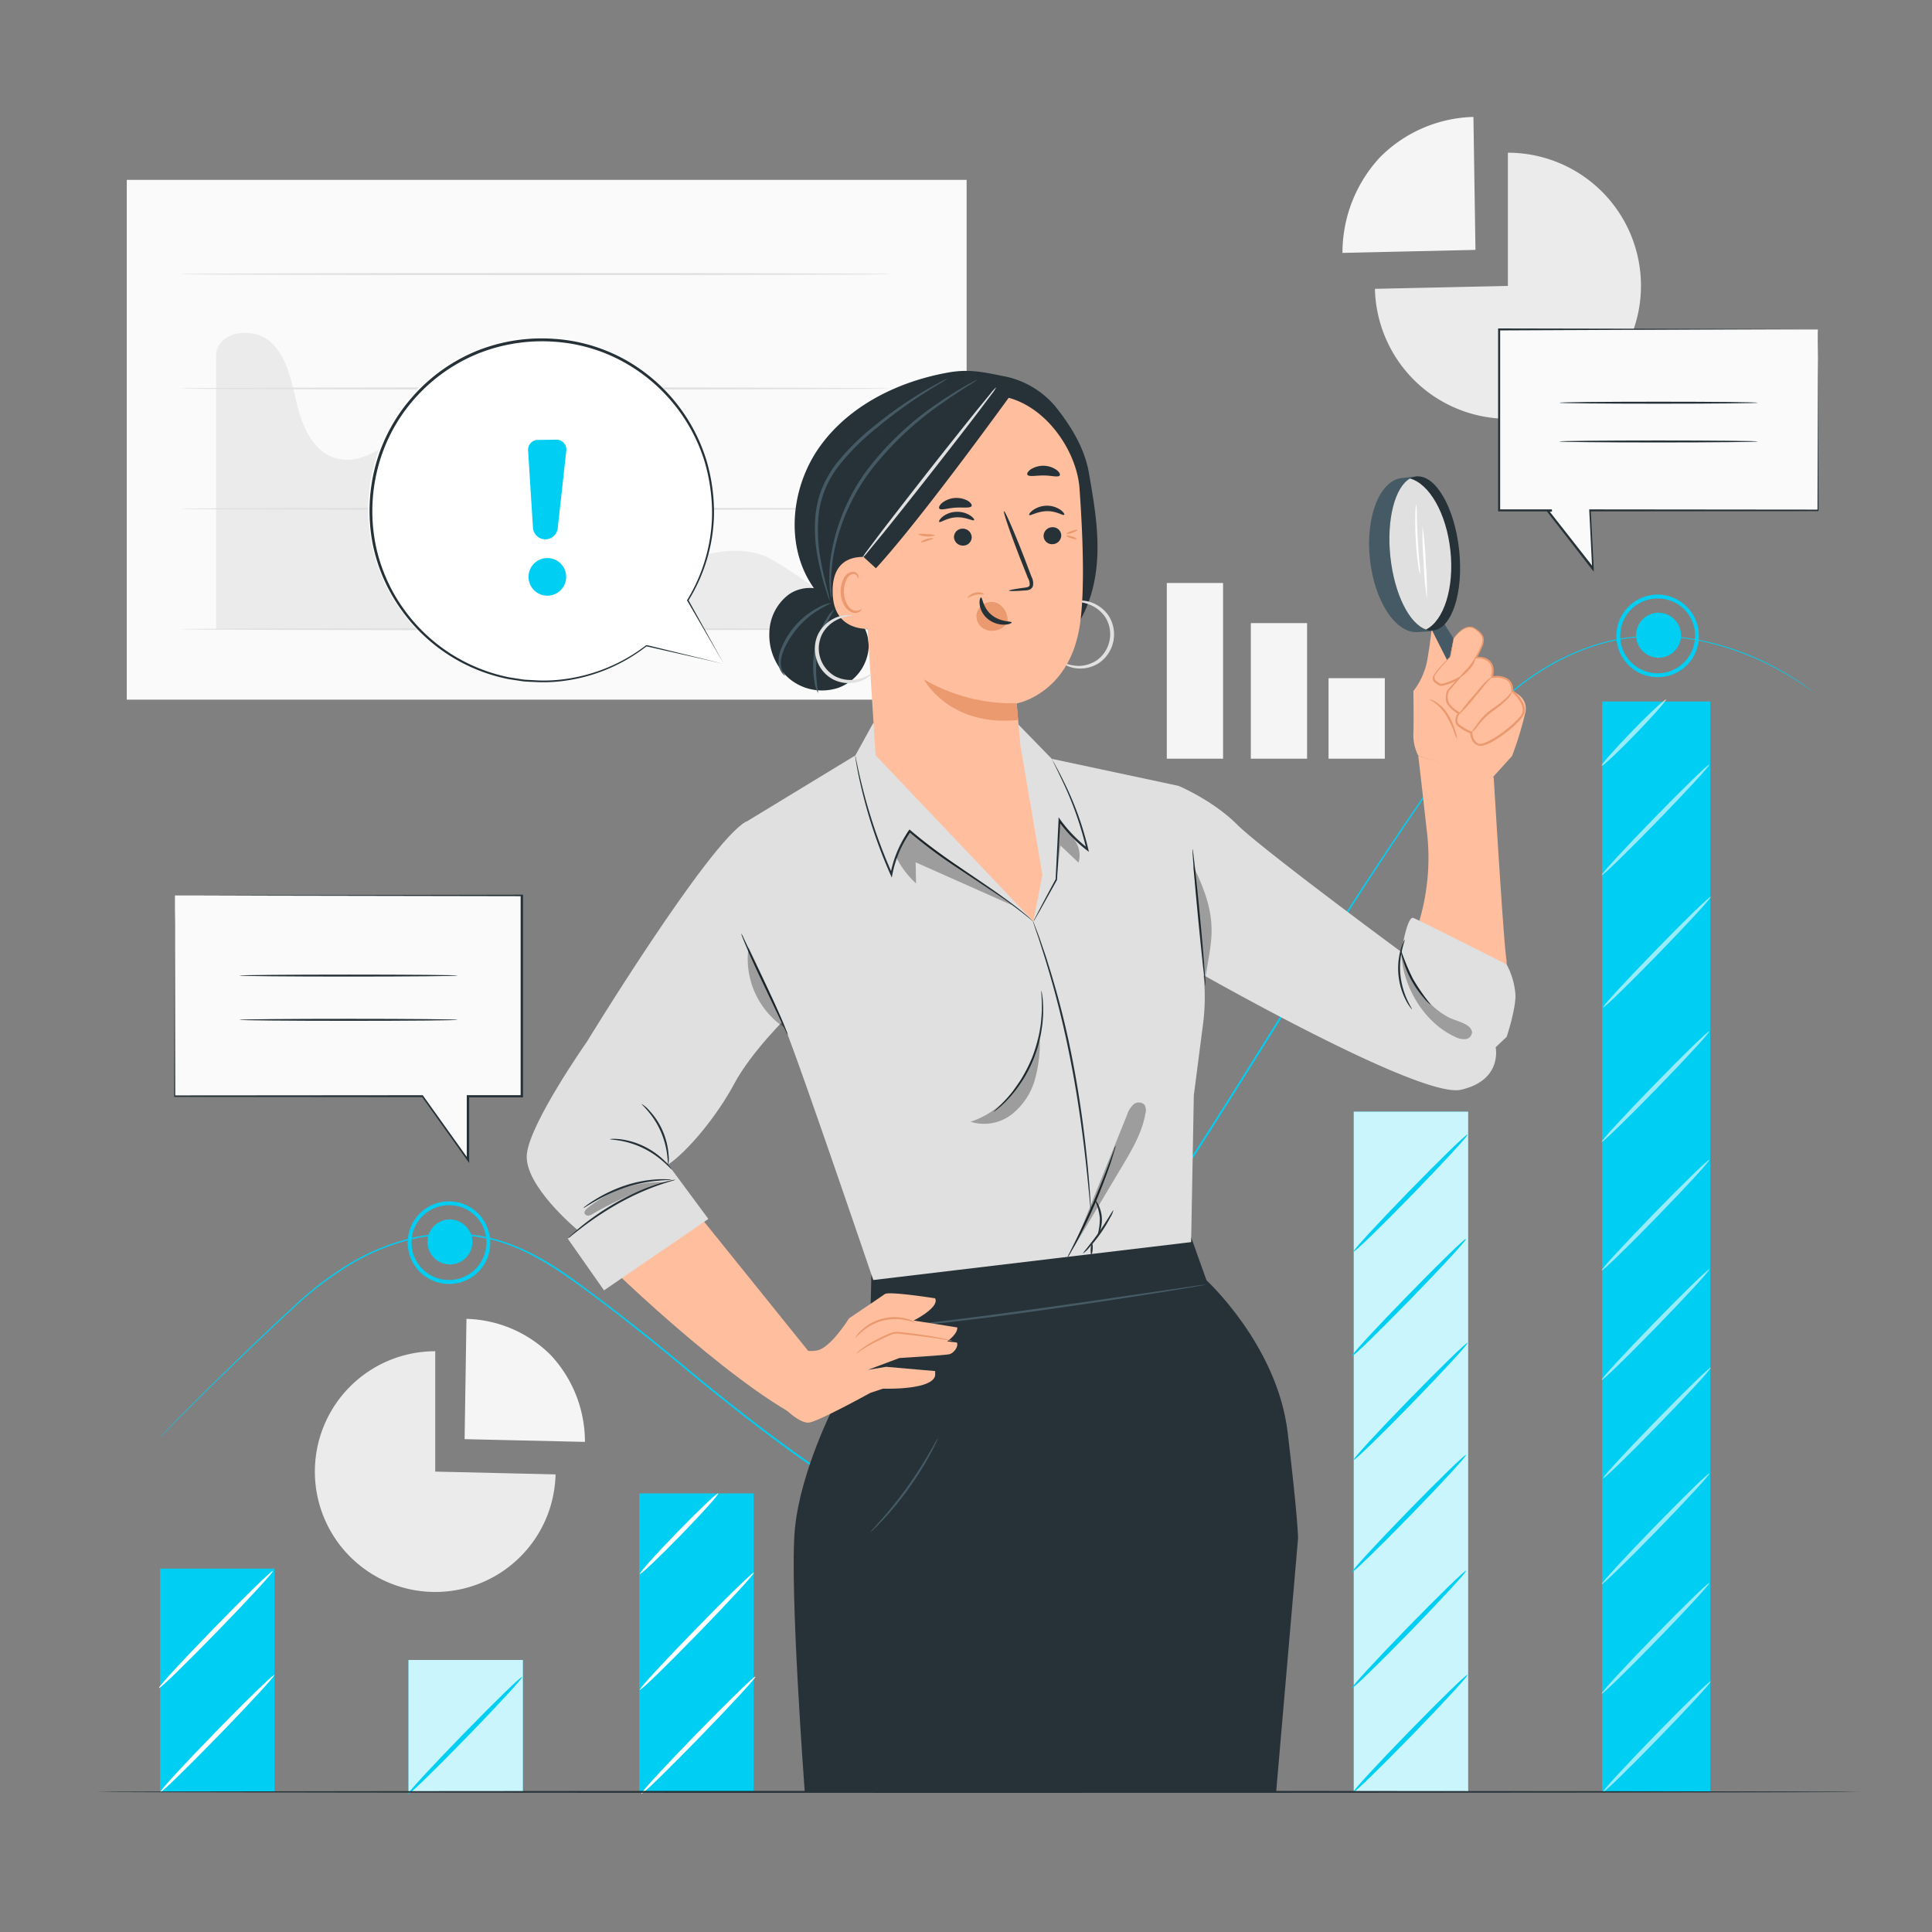 <?xml version="1.0" encoding="utf-8"?>
<svg xmlns="http://www.w3.org/2000/svg" viewBox="0 0 500 500">
  <rect x="0" y="0" width="500" height="500" fill="#808080" stroke="none"/>
  <g id="freepik--background-complete--inject-121">
    <rect x="32.81" y="46.55" width="217.35" height="134.52" style="fill:#fafafa"/>
    <path d="M197.69,143.81c-15.07-5.71-32.41,10.09-47.18,3.64C141.91,143.7,138,134,133.8,125.6s-11.47-17.22-20.8-16.25-17,11.88-26.11,9.25c-5.72-1.65-8.59-8-10-13.79s-2.43-12.19-6.8-16.25-13.47-3-14.16,3v71.32h170S202.9,145.79,197.69,143.81Z" style="fill:#ebebeb"/>
    <path d="M230.42,162.83c0,.15-41.2.28-92,.28s-92-.13-92-.28,41.19-.28,92-.28S230.42,162.68,230.42,162.83Z" style="fill:#e0e0e0"/>
    <path d="M230.42,131.68c0,.15-41.2.28-92,.28s-92-.13-92-.28,41.19-.28,92-.28S230.42,131.53,230.42,131.68Z" style="fill:#e0e0e0"/>
    <path d="M230.42,100.53c0,.15-41.2.28-92,.28s-92-.13-92-.28,41.19-.28,92-.28S230.42,100.38,230.42,100.53Z" style="fill:#e0e0e0"/>
    <path d="M230.42,70.93c0,.15-41.2.27-92,.27s-92-.12-92-.27,41.19-.28,92-.28S230.42,70.77,230.42,70.93Z" style="fill:#e0e0e0"/>
    <path d="M390.24,74V39.52a34.43,34.43,0,1,1-34.41,35.23Z" style="fill:#ebebeb"/>
    <path d="M381.85,64.67l-34.42.78a36.33,36.33,0,0,1,9.75-24.79,35.39,35.39,0,0,1,24.14-10.4Z" style="fill:#f5f5f5"/>
    <path d="M112.64,380.85V349.7a31.15,31.15,0,1,0,31.14,31.87Z" style="fill:#ebebeb"/>
    <path d="M120.24,372.45l31.14.71a32.84,32.84,0,0,0-8.82-22.43,32,32,0,0,0-21.84-9.41Z" style="fill:#f5f5f5"/>
    <rect x="301.97" y="150.88" width="14.56" height="45.47" style="fill:#f5f5f5"/>
    <rect x="323.71" y="161.26" width="14.56" height="35.09" style="fill:#f5f5f5"/>
    <rect x="343.83" y="175.51" width="14.56" height="20.84" style="fill:#f5f5f5"/>
  </g>
  <g id="freepik--Chart--inject-121">
    <rect x="41.43" y="405.96" width="29.61" height="57.77" style="fill:#00CEF2"/>
    <rect x="105.71" y="429.6" width="29.61" height="34.14" style="fill:#00CEF2"/>
    <g style="opacity:0.79">
      <rect x="105.71" y="429.6" width="29.61" height="34.14" style="fill:#fff"/>
    </g>
    <polygon points="195.05 463.74 165.44 463.94 165.44 386.49 195.05 386.49 195.05 463.74" style="fill:#00CEF2"/>
    <rect x="227.97" y="422.95" width="29.61" height="40.79" style="fill:#00CEF2"/>
    <g style="opacity:0.79">
      <rect x="227.97" y="422.95" width="29.61" height="40.79" style="fill:#fff"/>
    </g>
    <rect x="289.45" y="386.48" width="29.61" height="77.25" style="fill:#00CEF2"/>
    <rect x="350.35" y="287.7" width="29.61" height="176.04" style="fill:#00CEF2"/>
    <g style="opacity:0.79">
      <rect x="350.35" y="287.7" width="29.61" height="176.04" style="fill:#fff"/>
    </g>
    <path d="M71,433.47c.23.23-6.18,7.21-14.32,15.57s-14.93,15-15.16,14.72,6.18-7.21,14.32-15.58S70.8,433.23,71,433.47Z" style="fill:#fff"/>
    <path d="M135.12,434c.23.24-6.18,7.22-14.32,15.58s-14.94,15-15.17,14.72,6.18-7.21,14.33-15.58S134.89,433.74,135.12,434Z" style="fill:#00CEF2"/>
    <path d="M257.52,433.44c.23.24-6.18,7.21-14.32,15.58S228.26,464,228,463.74s6.18-7.22,14.33-15.58S257.29,433.2,257.52,433.44Z" style="fill:#00CEF2"/>
    <path d="M70.63,406.56c.23.23-6.18,7.21-14.32,15.57s-14.93,15-15.16,14.72,6.18-7.21,14.32-15.58S70.4,406.32,70.63,406.56Z" style="fill:#fff"/>
    <path d="M195.5,433.9c.23.24-6.18,7.22-14.32,15.58s-14.94,15-15.17,14.72,6.18-7.21,14.33-15.58S195.27,433.67,195.5,433.9Z" style="fill:#fff"/>
    <path d="M195.1,407c.23.24-6.18,7.22-14.32,15.58s-14.94,15-15.17,14.72,6.18-7.21,14.33-15.58S194.87,406.76,195.1,407Z" style="fill:#fff"/>
    <path d="M185.87,386.48c.24.24-4.11,5.09-9.71,10.84s-10.32,10.22-10.55,10,4.12-5.09,9.72-10.84S185.64,386.25,185.87,386.48Z" style="fill:#fff"/>
    <path d="M379.8,433.44c.23.24-6.19,7.21-14.33,15.58s-14.93,15-15.16,14.72,6.18-7.22,14.33-15.58S379.57,433.2,379.8,433.44Z" style="fill:#00CEF2"/>
    <path d="M379.4,406.53c.23.24-6.18,7.21-14.33,15.58s-14.93,14.95-15.16,14.72,6.18-7.22,14.33-15.58S379.17,406.29,379.4,406.53Z" style="fill:#00CEF2"/>
    <path d="M379.4,376.54c.23.24-6.18,7.21-14.33,15.58s-14.93,14.95-15.16,14.72,6.18-7.21,14.33-15.58S379.17,376.3,379.4,376.54Z" style="fill:#00CEF2"/>
    <path d="M319.78,433.44c.23.24-6.18,7.21-14.32,15.58s-14.94,15-15.17,14.72,6.18-7.22,14.33-15.58S319.55,433.2,319.78,433.44Z" style="fill:#fff"/>
    <path d="M319.38,406.53c.23.24-6.18,7.21-14.32,15.58s-14.94,14.95-15.17,14.72,6.18-7.22,14.33-15.58S319.15,406.29,319.38,406.53Z" style="fill:#fff"/>
    <path d="M310,386.22c.23.24-4.08,5-9.62,10.74s-10.22,10.11-10.45,9.88,4.08-5,9.62-10.74S309.72,386,310,386.22Z" style="fill:#fff"/>
    <path d="M379.8,347.54c.23.24-6.19,7.21-14.33,15.58s-14.93,14.95-15.16,14.71,6.18-7.21,14.33-15.57S379.57,347.3,379.8,347.54Z" style="fill:#00CEF2"/>
    <path d="M379.8,293.61c.23.24-6.19,7.21-14.33,15.58s-14.93,14.95-15.16,14.71,6.18-7.21,14.33-15.57S379.57,293.37,379.8,293.61Z" style="fill:#00CEF2"/>
    <path d="M379.4,320.63c.23.24-6.18,7.21-14.33,15.58s-14.93,15-15.16,14.71,6.18-7.21,14.33-15.57S379.17,320.39,379.4,320.63Z" style="fill:#00CEF2"/>
    <rect x="414.64" y="181.55" width="27.98" height="282.19" style="fill:#00CEF2"/>
    <g style="opacity:0.6">
      <path d="M442.75,435.11c.22.22-5.84,6.81-13.53,14.72S415.11,464,414.89,463.74s5.84-6.82,13.53-14.72S442.53,434.88,442.75,435.11Z" style="fill:#fff"/>
    </g>
    <g style="opacity:0.6">
      <path d="M442.37,409.68c.22.22-5.84,6.81-13.53,14.72s-14.11,14.13-14.33,13.91,5.84-6.82,13.54-14.72S442.16,409.45,442.37,409.68Z" style="fill:#fff"/>
    </g>
    <g style="opacity:0.6">
      <path d="M442.37,381.34c.22.23-5.84,6.82-13.53,14.72S414.73,410.19,414.51,410s5.84-6.82,13.54-14.72S442.16,381.12,442.37,381.34Z" style="fill:#fff"/>
    </g>
    <g style="opacity:0.6">
      <path d="M442.75,353.93c.22.23-5.84,6.82-13.53,14.72s-14.11,14.14-14.33,13.91,5.84-6.81,13.53-14.72S442.53,353.71,442.75,353.93Z" style="fill:#fff"/>
    </g>
    <g style="opacity:0.6">
      <path d="M442.37,328.5c.22.23-5.84,6.82-13.53,14.72s-14.11,14.14-14.33,13.91,5.84-6.81,13.54-14.72S442.16,328.28,442.37,328.5Z" style="fill:#fff"/>
    </g>
    <g style="opacity:0.6">
      <path d="M442.37,300.17c.22.22-5.84,6.81-13.53,14.72s-14.11,14.13-14.33,13.9,5.84-6.81,13.54-14.72S442.16,299.94,442.37,300.17Z" style="fill:#fff"/>
    </g>
    <g style="opacity:0.6">
      <path d="M442.37,266.9c.22.22-5.84,6.81-13.53,14.72s-14.11,14.13-14.33,13.91,5.84-6.82,13.54-14.72S442.16,266.68,442.37,266.9Z" style="fill:#fff"/>
    </g>
    <g style="opacity:0.6">
      <path d="M442.75,232.07c.22.23-5.84,6.82-13.53,14.72s-14.11,14.14-14.33,13.91,5.84-6.81,13.53-14.72S442.53,231.85,442.75,232.07Z" style="fill:#fff"/>
    </g>
    <g style="opacity:0.6">
      <path d="M442.38,197.87c.21.22-5.85,6.81-13.54,14.72s-14.11,14.13-14.33,13.91,5.84-6.82,13.54-14.72S442.16,197.64,442.38,197.87Z" style="fill:#fff"/>
    </g>
    <g style="opacity:0.6">
      <path d="M431.17,181c.22.22-3.33,4.24-7.93,9s-8.51,8.38-8.73,8.16,3.34-4.24,7.94-9S431,180.81,431.17,181Z" style="fill:#fff"/>
    </g>
    <path d="M469.33,179.12l-1.25-.87-1.52-1.07-2.16-1.4a75.25,75.25,0,0,0-15.31-7.4,67.66,67.66,0,0,0-11.93-3,55.66,55.66,0,0,0-14.58-.33c-10.44,1.12-21.9,6.05-31.89,14.73A96.63,96.63,0,0,0,376.62,195c-4.25,5.84-8.48,12.06-12.86,18.5-8.74,12.9-17.71,26.92-27,41.75s-19,30.48-29.32,46.5c-5.19,8-10.52,16.1-16.09,24.22-2.79,4.05-5.43,8.24-8.14,12.44s-5.45,8.4-8.28,12.59a250,250,0,0,1-18,24,86.3,86.3,0,0,1-10.42,10.35,34.51,34.51,0,0,1-6,4.09,15.66,15.66,0,0,1-6.94,2,18.71,18.71,0,0,1-6.89-2c-2.17-1-4.23-2.13-6.26-3.3-4-2.37-7.91-4.95-11.68-7.57-7.52-5.27-14.64-10.74-21.49-16.21q-5.15-4.1-10.06-8.2c-3.27-2.74-6.52-5.42-9.75-8-6.48-5.19-12.84-10.14-19.17-14.66s-12.85-8.39-19.81-10.35a45,45,0,0,0-20.51-.73,56.59,56.59,0,0,0-17.41,6.95,84.87,84.87,0,0,0-13.42,10.09c-7.76,7.12-14.3,13.39-19.61,18.55s-9.38,9.24-12.13,12l-3.13,3.15-1.07,1.07s.34-.39,1-1.11,1.74-1.79,3.09-3.18c2.73-2.79,6.78-6.88,12.07-12.07s11.81-11.49,19.55-18.63a85.57,85.57,0,0,1,13.45-10.16,57,57,0,0,1,17.51-7,45.34,45.34,0,0,1,20.69.7c7,2,13.66,5.8,19.95,10.38s12.72,9.48,19.2,14.66c3.24,2.59,6.5,5.27,9.77,8s6.63,5.46,10.06,8.19c6.85,5.45,14,10.92,21.48,16.17,3.76,2.61,7.61,5.19,11.65,7.54,2,1.17,4.07,2.31,6.21,3.28a18.38,18.38,0,0,0,6.68,1.94,15.22,15.22,0,0,0,6.7-2,35.1,35.1,0,0,0,5.94-4,85.94,85.94,0,0,0,10.35-10.29,254,254,0,0,0,18-23.91c2.83-4.18,5.57-8.39,8.27-12.59s5.35-8.38,8.15-12.44c5.57-8.12,10.9-16.22,16.09-24.21,10.34-16,20-31.65,29.34-46.48s18.33-28.84,27.08-41.73c4.39-6.44,8.63-12.65,12.9-18.5a96.43,96.43,0,0,1,14.15-15.24c10.05-8.7,21.6-13.64,32.1-14.74a55.23,55.23,0,0,1,14.65.38,66.24,66.24,0,0,1,11.95,3,73.77,73.77,0,0,1,15.31,7.5l2.15,1.42,1.5,1.1C468.92,178.8,469.33,179.12,469.33,179.12Z" style="fill:#00CEF2"/>
    <path d="M122.26,321.59a5.82,5.82,0,1,1-5.82-6A5.9,5.9,0,0,1,122.26,321.59Z" style="fill:#00CEF2"/>
    <path d="M116.44,332.27a10.68,10.68,0,1,1,10.43-10.68A10.57,10.57,0,0,1,116.44,332.27Zm0-20.36a9.68,9.68,0,1,0,9.43,9.68A9.57,9.57,0,0,0,116.44,311.91Z" style="fill:#00CEF2"/>
    <path d="M435.05,164.57a5.82,5.82,0,1,1-5.82-6A5.89,5.89,0,0,1,435.05,164.57Z" style="fill:#00CEF2"/>
    <path d="M429.23,175.24a10.68,10.68,0,1,1,10.44-10.67A10.57,10.57,0,0,1,429.23,175.24Zm0-20.35a9.68,9.68,0,1,0,9.44,9.68A9.57,9.57,0,0,0,429.23,154.89Z" style="fill:#00CEF2"/>
  </g>
  <g id="freepik--speech-bubbles--inject-121">
    <polygon points="45.28 231.73 45.28 283.69 109.41 283.69 121.19 300.2 121.19 283.69 135.13 283.69 135.13 231.73 45.28 231.73" style="fill:#fafafa"/>
    <path d="M45.28,231.73h.41l1.24,0,4.86,0,18.41-.06,64.93-.12h.23v.24c0,15.92,0,33.47,0,52V284h-14.2l.26-.26V301l-.47-.66L109.2,283.84l.21.1-64.13-.06h-.2v-.19c.05-16,.08-29,.11-38.05,0-4.48,0-8,.05-10.33,0-1.17,0-2.06,0-2.68s0-.9,0-.9,0,.33,0,.94,0,1.53,0,2.71c0,2.39,0,5.88,0,10.38,0,9,.06,21.94.1,37.93l-.19-.2,64.13-.05h.12l.08.1,11.79,16.51-.47.15V283.43h14.2l-.26.26c0-18.49,0-36,0-52l.24.24-64.78-.12-18.46-.06-4.9,0-1.27,0Z" style="fill:#263238"/>
    <path d="M118.48,252.48c0,.14-12.66.26-28.28.26s-28.28-.12-28.28-.26,12.66-.26,28.28-.26S118.48,252.33,118.48,252.48Z" style="fill:#263238"/>
    <path d="M118.48,263.93c0,.14-12.66.26-28.28.26s-28.28-.12-28.28-.26,12.66-.26,28.28-.26S118.48,263.79,118.48,263.93Z" style="fill:#263238"/>
    <polygon points="470.48 85.28 387.99 85.28 387.99 132.08 401.63 132.08 400.61 132.27 412.29 147.16 411.53 132.08 470.48 132.08 470.48 85.28" style="fill:#fafafa"/>
    <path d="M470.48,85.27s0,.27,0,.81,0,1.37,0,2.42c0,2.15,0,5.28.05,9.31,0,8.13.06,19.85.1,34.27v.2h-.19l-59,.06.25-.27c.24,4.78.5,9.88.77,15.08l0,.81-.5-.64L400.4,132.43l-.26-.34.42-.08,1-.18.05.51h-13.9v-.26c0-16.66,0-32.46,0-46.81V85H388l59.62.12,16.89.06,4.46,0h1.52l-.41,0h-1.16l-4.51,0-16.95.06L388,85.51l.24-.24c0,14.35,0,30.15,0,46.81l-.26-.26h13.64l.05.52-1,.19.16-.42c4,5.1,7.94,10.12,11.68,14.89l-.46.17c-.26-5.19-.51-10.29-.75-15.07l0-.27h.27l59,.06-.2.19c.05-14.37.08-26.05.11-34.15,0-4.05,0-7.2.05-9.36,0-1.06,0-1.88,0-2.45S470.48,85.27,470.48,85.27Z" style="fill:#263238"/>
    <path d="M403.52,104.22c0-.14,11.51-.26,25.71-.26s25.72.12,25.72.26-11.51.26-25.72.26S403.52,104.37,403.52,104.22Z" style="fill:#263238"/>
    <path d="M403.52,114.25c0-.14,11.51-.26,25.71-.26s25.72.12,25.72.26-11.51.26-25.72.26S403.52,114.4,403.52,114.25Z" style="fill:#263238"/>
    <path d="M177.93,155.29a44.64,44.64,0,1,0-10.62,11.83l20,4.72h0Z" style="fill:#fff"/>
    <path d="M167.61,167l-.41,0a44.08,44.08,0,0,1-21.11,8.76,39.54,39.54,0,0,1-6.94.33c-1.19-.08-2.4-.11-3.63-.21l-3.69-.58a44.17,44.17,0,0,1-27.29-17.61,43.44,43.44,0,0,1-7.36-16.88,44.63,44.63,0,0,1,.53-19.42,43.13,43.13,0,0,1,9.36-17.95,44,44,0,0,1,16.82-12,44.61,44.61,0,0,1,19.56-3,43,43,0,0,1,18,5.28,44.44,44.44,0,0,1,20.83,25.5,47.58,47.58,0,0,1,2,14.24,43.85,43.85,0,0,1-6.43,21.81l-.05.09.05.09,9.54,16.46-9.19-16.55a44.06,44.06,0,0,0,6.58-21.89A47.82,47.82,0,0,0,182.79,119a45,45,0,0,0-21-25.91,43.78,43.78,0,0,0-18.25-5.39,45.19,45.19,0,0,0-19.88,3,44.58,44.58,0,0,0-17.09,12.2A43.8,43.8,0,0,0,97,121.17a45.32,45.32,0,0,0-.52,19.74A44.19,44.19,0,0,0,104,158a44.68,44.68,0,0,0,27.72,17.78l3.75.56c1.23.11,2.46.14,3.67.2a39.45,39.45,0,0,0,7-.36,44.16,44.16,0,0,0,21.17-8.91l20,4.53Z" style="fill:#263238"/>
    <path d="M136.67,116.58l1.26,20a3.25,3.25,0,0,0,3,3h0a3.25,3.25,0,0,0,3.41-2.88l2.22-20.09a2.54,2.54,0,0,0-2.56-2.82l-4.88.07A2.54,2.54,0,0,0,136.67,116.58Z" style="fill:#00CEF2"/>
    <path d="M146.27,150.84a4.87,4.87,0,1,1-3.09-6.17A4.86,4.86,0,0,1,146.27,150.84Z" style="fill:#00CEF2"/>
  </g>
  <g id="freepik--Character--inject-121">
    <path d="M308.24,320.14l4,11.2s18.31,16.81,21,39.32,2.7,27.42,2.7,27.42l-5.67,65.66h-122s-4-53.08-2.55-68.09,10.22-32,10.22-32l9.3-22.51.28-11.33Z" style="fill:#263238"/>
    <path d="M312,332.49a7.41,7.41,0,0,1-.86.18l-2.47.44-9.09,1.49c-7.69,1.23-18.31,2.86-30.07,4.51s-22.44,3-30.19,3.73c-3.87.4-7,.66-9.18.81l-2.5.16a5.2,5.2,0,0,1-.87,0,5.08,5.08,0,0,1,.86-.13l2.49-.25c2.17-.22,5.3-.53,9.16-1,7.74-.86,18.4-2.24,30.16-3.88s22.38-3.22,30.08-4.35l9.12-1.33,2.48-.34A5.16,5.16,0,0,1,312,332.49Z" style="fill:#455a64"/>
    <path d="M242.73,372.22a5.56,5.56,0,0,1-.45,1.09c-.31.7-.81,1.68-1.45,2.88a82.05,82.05,0,0,1-5.64,9,85,85,0,0,1-6.74,8.23c-.93,1-1.71,1.77-2.27,2.29a5.59,5.59,0,0,1-.89.78,4.7,4.7,0,0,1,.75-.92l2.13-2.4c1.79-2,4.18-4.93,6.6-8.29s4.38-6.55,5.74-8.9l1.59-2.79A5.4,5.4,0,0,1,242.73,372.22Z" style="fill:#455a64"/>
    <path d="M386.57,201.14s2.5,42.06,3.25,46.82-3.25,10.77-3.25,10.77-9.26,1-15.52-10.52l-4-9a57.32,57.32,0,0,0,2.25-23.79c-1.5-13.52-2.25-19.78-2.25-19.78Z" style="fill:#ffbe9d"/>
    <path d="M375.34,142.51c1.09,10.15,1,18.93-4,20.73-.42.15-3.78.28-4.22.33-5.76.62-11.39-7.8-12.58-18.8s2.51-20.43,8.27-21.06c.54,0,3.61-.49,4.14-.4C372.06,124.23,374.26,132.54,375.34,142.51Z" style="fill:#455a64"/>
    <path d="M391.33,178.85s4.22,1.41,3.45,5.48a93.41,93.41,0,0,1-3.45,11.3l-5.25,5.81-19-5.81a11.69,11.69,0,0,1-1.3-5.69c.13-3.19,0-11.09,0-11.09a18.77,18.77,0,0,0,3.45-7.26c.64-3.29,1.1-7.12,1.23-8.29a.36.36,0,0,1,.42-.31,4.94,4.94,0,0,1,3.7,3.38c1,3.19.77,4.08.77,4.08Z" style="fill:#ffbe9d"/>
    <polygon points="376.19 165.29 373.47 160.94 370.61 163.14 375.91 173.61 377.35 169.22 376.19 165.29" style="fill:#455a64"/>
    <path d="M376.19,165.29s3-4.5,5.75-2.36,2.12,3.42,0,7.36c0,0,5.42-.75,4.14,5,0,0,5.38-1.06,5.25,3.56,0,0,4.43,3.67,2.52,6.44s-9.25,8.08-11.28,7.44-2.26-3.4-2.26-3.4-2.42-.85-3.16-2,.21-3,.21-3-2.13-1.84-2.66-2.35,0-3.18,0-3.18l2.87-3.3s-4.14,2.23-5.1,1.6-2-1.17-1.17-2.56a43.88,43.88,0,0,1,4-4.58Z" style="fill:#ffbe9d"/>
    <path d="M380.77,189.61a13.93,13.93,0,0,1,1.26-1.83,16.56,16.56,0,0,1,3.68-4,38.68,38.68,0,0,0,4.22-3.25,20.15,20.15,0,0,0,1.4-1.7,4.06,4.06,0,0,1-1.13,2,26.46,26.46,0,0,1-4.18,3.42,19.82,19.82,0,0,0-3.69,3.79A7.31,7.31,0,0,1,380.77,189.61Z" style="fill:#eb996e"/>
    <path d="M377.35,185.14a42,42,0,0,1,4.07-5.2c1.18-1.37,2.18-2.69,3.07-3.52a4,4,0,0,1,1.59-1.13c.05.06-.54.5-1.32,1.39s-1.75,2.21-2.95,3.6A40.58,40.58,0,0,1,377.35,185.14Z" style="fill:#eb996e"/>
    <path d="M377.57,175.5a20,20,0,0,1,2.31-2.63,30.76,30.76,0,0,0,2-2.82,5.21,5.21,0,0,1-1.59,3.16A8.6,8.6,0,0,1,377.57,175.5Z" style="fill:#eb996e"/>
    <path d="M369.93,181a3.85,3.85,0,0,1,1.77.73,10.19,10.19,0,0,1,3.17,3.37,19.12,19.12,0,0,1,1.8,4.24,6.35,6.35,0,0,1,.43,1.85,7,7,0,0,1-.77-1.73,28.69,28.69,0,0,0-1.91-4.09,11.82,11.82,0,0,0-2.93-3.34C370.57,181.3,369.89,181,369.93,181Z" style="fill:#eb996e"/>
    <ellipse cx="368.71" cy="143.26" rx="8.95" ry="20.04" transform="translate(-13.27 40.5) rotate(-6.18)" style="fill:#263238"/>
    <path d="M369.06,162.92c4.6-2.3,7.35-10.77,6.3-20.46s-5.5-17.29-10.46-18.62c-3.9,2.22-6.12,10.63-5.07,20.33S364.8,161.51,369.06,162.92Z" style="fill:#e0e0e0"/>
    <path d="M369.27,155a87.3,87.3,0,0,1-.82-9.43,88.74,88.74,0,0,1-.31-9.46,82.82,82.82,0,0,1,.83,9.43A87,87,0,0,1,369.27,155Z" style="fill:#fff"/>
    <path d="M367.55,148.64A12,12,0,0,1,367,146c-.23-1.64-.47-3.9-.61-6.42s-.14-4.79-.09-6.44a12,12,0,0,1,.22-2.66,15.28,15.28,0,0,1,.15,2.66c0,1.65.1,3.91.24,6.42s.32,4.76.46,6.4A16.34,16.34,0,0,1,367.55,148.64Z" style="fill:#fff"/>
    <path d="M376.19,165.27a1.25,1.25,0,0,1,0,.32l-.14.91-.59,3.47v0l0,0c-.58.6-1.23,1.3-1.94,2.08a18.37,18.37,0,0,0-2.11,2.68,1.31,1.31,0,0,0-.17.81,1.24,1.24,0,0,0,.48.7,9,9,0,0,0,.82.57,1.23,1.23,0,0,0,.88.1,17,17,0,0,0,4.11-1.67l1-.5-.72.82-2.86,3.31.05-.07A4,4,0,0,0,375,182a8.9,8.9,0,0,0,2.68,2.31l.22.14-.15.22c-.61.86-1,2.17,0,2.88a11.6,11.6,0,0,0,3.12,1.77l-.35.23v-.08h0c.07.07-.16-.17.17.21.68-.39.19-.16.34-.22h0v.12l0,.25a3.86,3.86,0,0,0,.09.51,4.48,4.48,0,0,0,.35,1,2.52,2.52,0,0,0,.63.78,1.52,1.52,0,0,0,.84.4,5.08,5.08,0,0,0,2-.58,18.22,18.22,0,0,0,2-1.1,33.36,33.36,0,0,0,3.45-2.5,21.94,21.94,0,0,0,3-2.88,2.66,2.66,0,0,0,.69-1.71,4.19,4.19,0,0,0-.49-1.81,10.39,10.39,0,0,0-2.41-2.93l-.08-.08v-.12a3.86,3.86,0,0,0-.33-1.77,2.72,2.72,0,0,0-1.21-1.21,6,6,0,0,0-3.41-.36l-.31,0,.05-.32c.05-.34.12-.69.16-1a5.55,5.55,0,0,0,0-1,2.76,2.76,0,0,0-.71-1.73,4.12,4.12,0,0,0-3.35-1l-.36,0,.17-.31a30.23,30.23,0,0,0,1.51-3,4.11,4.11,0,0,0,.33-1.45,2.34,2.34,0,0,0-.39-1.3,5.93,5.93,0,0,0-1.87-1.72,2.51,2.51,0,0,0-2.06,0,6.79,6.79,0,0,0-2.4,1.8c-.24.25-.4.46-.52.6s-.17.21-.18.2a1.12,1.12,0,0,1,.14-.23,6.37,6.37,0,0,1,.48-.65,9.29,9.29,0,0,1,.9-.94,5.2,5.2,0,0,1,1.5-1,2.75,2.75,0,0,1,2.25,0l.55.34.51.41a5,5,0,0,1,1,1,2.56,2.56,0,0,1,.46,1.47,4.43,4.43,0,0,1-.33,1.58,28.68,28.68,0,0,1-1.5,3.06l-.19-.28a5.67,5.67,0,0,1,1.92.12,3.5,3.5,0,0,1,1.79,1,3.2,3.2,0,0,1,.84,2,6.6,6.6,0,0,1,0,1.09c0,.36-.11.72-.17,1.09l-.26-.27a6.36,6.36,0,0,1,3.71.38,3.22,3.22,0,0,1,1.43,1.42,4.31,4.31,0,0,1,.39,2l-.09-.2a10.74,10.74,0,0,1,2.54,3.08,4.32,4.32,0,0,1,.55,2,2.9,2.9,0,0,1-.21,1.09,4.31,4.31,0,0,1-.58.93,21.35,21.35,0,0,1-3,3,32.49,32.49,0,0,1-3.51,2.55,18.89,18.89,0,0,1-2,1.12,5.27,5.27,0,0,1-2.28.62A2.57,2.57,0,0,1,381,191.6a4.93,4.93,0,0,1-.4-1.09,5.48,5.48,0,0,1-.1-.56l0-.29v-.18h0c.15-.07-.33.17.34-.22.33.37.1.13.17.21V190l-.35-.14A12.37,12.37,0,0,1,377.4,188a2.35,2.35,0,0,1-.6-.81,1.92,1.92,0,0,1-.13-1,3.83,3.83,0,0,1,.71-1.74l.07.36a9.24,9.24,0,0,1-2.83-2.48,3.23,3.23,0,0,1-.44-1.82,5.76,5.76,0,0,1,.31-1.76v0l0,0,2.89-3.28.25.32a16.46,16.46,0,0,1-4.25,1.67,1.56,1.56,0,0,1-1.15-.16c-.28-.2-.57-.38-.84-.61a1.54,1.54,0,0,1-.59-.91,1.62,1.62,0,0,1,.21-1,18.69,18.69,0,0,1,2.2-2.71c.72-.78,1.39-1.46,2-2l0,0c.3-1.47.53-2.63.7-3.46l.2-.89A1.1,1.1,0,0,1,376.19,165.27Z" style="fill:#eb996e"/>
    <path d="M210.28,351l-37.77-46.89s-20.08,16.91-20.61,17.44,31.41,31.61,51.93,43.64l6.45-4.27Z" style="fill:#ffbe9d"/>
    <path d="M242,336s-11.92-1.88-13-1.1-9.26,6.28-9.26,6.28a42.9,42.9,0,0,1-3.61,4.86s-2.66,3.14-4.7,3.45a9,9,0,0,1-3.3,0l-5.33,14.75s4.08,4.24,6.59,3.92,15.84-7.68,15.84-7.68l3.3-1.1s12.86.47,13.49-3.45v-1.1l-12.71-1.1-4.7.79,8.16-3.07s11.92-.7,13-1,2.35-2,1.88-3l-2.51-.31s2.71-1.87,2.61-3.6l-11.28-1.79S243.26,338.34,242,336Z" style="fill:#ffbe9d"/>
    <path d="M246.44,347a4.61,4.61,0,0,1-1-.14c-.65-.12-1.61-.28-2.79-.45-2.37-.35-5.65-.77-9.28-1.17a10.51,10.51,0,0,0-1.31-.11,4,4,0,0,0-1.21.21c-.77.31-1.54.67-2.25,1-1.43.67-2.7,1.32-3.74,1.91a25.77,25.77,0,0,0-2.38,1.5,6.41,6.41,0,0,1-.86.59,2.81,2.81,0,0,1,.73-.75,18.73,18.73,0,0,1,2.32-1.66c1-.63,2.29-1.32,3.72-2,.72-.35,1.45-.7,2.29-1a4.42,4.42,0,0,1,1.36-.25,12.23,12.23,0,0,1,1.39.11c3.64.41,6.92.88,9.28,1.33,1.18.22,2.13.43,2.78.61A3.45,3.45,0,0,1,246.44,347Z" style="fill:#eb996e"/>
    <path d="M236.8,342.25c0,.08-.92-.31-2.43-.6a13.19,13.19,0,0,0-11.17,2.89c-1.17,1-1.76,1.76-1.83,1.7a6.46,6.46,0,0,1,1.59-2,12.38,12.38,0,0,1,11.49-3A6.3,6.3,0,0,1,236.8,342.25Z" style="fill:#eb996e"/>
    <path d="M389.91,249.59a19.54,19.54,0,0,1,2.3,8c0,3.91-2.29,10.75-2.29,10.75l-2.85,2.69s1.87,8.55-9,11-71.46-32.41-71.46-32.41L305,203.38s8.8,3.67,15.15,10,42.53,33,42.53,33,1.47-9.44,3.09-8.82S389.91,249.59,389.91,249.59Z" style="fill:#e0e0e0"/>
    <path d="M305,203.38l-32.81-7-8.54-8.78-37.73-.36-4.55,8.26-28.27,17.19s7.12,47.09,9.72,52.58,23.18,66,23.18,66l82.26-9.81.7-38,2.38-18.39a54.69,54.69,0,0,0,.24-11.86C310,236.07,305,203.38,305,203.38Z" style="fill:#e0e0e0"/>
    <path d="M183.32,315.45l-27,18.49-9.42-13.43,2.52-2.24s-13.91-11.5-13.07-19.61,15.5-29,15.5-29,31.43-51.44,41.17-57c1.36-.77,13.19,27.78,13.19,39S204,262.88,204,262.88s-9.51,9.23-14,17.63S177.94,298,172.91,301.39Z" style="fill:#e0e0e0"/>
    <path d="M157.83,294.81s.26-.06.73-.08a14.33,14.33,0,0,1,2,.11,19.59,19.59,0,0,1,6.26,1.9,20.59,20.59,0,0,1,5.32,3.82,9.17,9.17,0,0,1,1.72,2.09c-.13.14-2.72-3.2-7.27-5.44a22.6,22.6,0,0,0-6.08-2C158.86,294.93,157.83,294.9,157.83,294.81Z" style="fill:#263238"/>
    <path d="M166.05,285.7a8,8,0,0,1,2,1.71,18.46,18.46,0,0,1,3.48,5.32,19,19,0,0,1,1.5,6.18,8,8,0,0,1-.11,2.63c-.08,0-.06-1-.25-2.6a22.32,22.32,0,0,0-1.62-6,21.53,21.53,0,0,0-3.28-5.29C166.75,286.43,166,285.77,166.05,285.7Z" style="fill:#263238"/>
    <path d="M269.5,256.42a7,7,0,0,1,.25,1.37,14.79,14.79,0,0,1,.16,1.61,20.75,20.75,0,0,1,.06,2.15,24.21,24.21,0,0,1-.12,2.61c-.05.94-.23,1.93-.39,3a34.23,34.23,0,0,1-5,12.71c-.6.87-1.15,1.71-1.75,2.44a25.77,25.77,0,0,1-1.7,2,20,20,0,0,1-1.52,1.53,12.56,12.56,0,0,1-1.22,1.07,6.92,6.92,0,0,1-1.11.83c-.07-.09,1.49-1.3,3.58-3.67.52-.6,1.08-1.25,1.62-2s1.11-1.56,1.69-2.43a39.48,39.48,0,0,0,3.08-6,39.91,39.91,0,0,0,1.88-6.51c.17-1,.36-2,.43-2.93s.15-1.78.18-2.57C269.7,258.39,269.39,256.44,269.5,256.42Z" style="fill:#263238"/>
    <path d="M267.47,238.5a4,4,0,0,1-.64-.48c-.42-.32-1-.83-1.79-1.43-1.56-1.24-3.88-3-6.83-5s-6.51-4.38-10.46-7a126.9,126.9,0,0,1-12.5-9.32l.39,0c-.42.6-.85,1.26-1.25,1.94a28.6,28.6,0,0,0-3.45,9.12l-.15.79-.32-.73a127.51,127.51,0,0,1-7.39-21.81c-.67-2.79-1.13-5-1.39-6.59-.15-.77-.23-1.37-.29-1.78a4.14,4.14,0,0,1-.07-.62,2.55,2.55,0,0,1,.16.6c.09.45.21,1,.37,1.77.32,1.54.82,3.77,1.53,6.54a136.35,136.35,0,0,0,7.54,21.68l-.48,0a29,29,0,0,1,3.49-9.29c.41-.69.85-1.36,1.27-2l.17-.24.22.2A133.67,133.67,0,0,0,248,224.18c3.93,2.68,7.49,5.06,10.41,7.14s5.22,3.83,6.74,5.12c.78.62,1.34,1.16,1.73,1.51A5.67,5.67,0,0,1,267.47,238.5Z" style="fill:#263238"/>
    <path d="M272.15,196.41a1.78,1.78,0,0,1,.27.41c.17.28.42.69.71,1.24.61,1.08,1.45,2.68,2.43,4.72a80.72,80.72,0,0,1,6.09,17l.16.69-.56-.44a36.34,36.34,0,0,1-4.76-4.41,36.74,36.74,0,0,1-2.54-3.14l.47-.14c-.33,5.78-.62,11-.87,15.39v0l0,0c-1.81,3.24-3.3,5.91-4.37,7.84l-1.23,2.13a4.07,4.07,0,0,1-.46.73,3.83,3.83,0,0,1,.36-.78c.28-.56.66-1.29,1.13-2.2,1-1.94,2.46-4.64,4.21-7.91l0,.08c.22-4.33.48-9.61.76-15.39l0-.73.43.6a36.68,36.68,0,0,0,7.19,7.45l-.41.25a86.49,86.49,0,0,0-5.89-17c-.94-2-1.73-3.67-2.29-4.78-.25-.52-.46-.94-.63-1.28A2.36,2.36,0,0,1,272.15,196.41Z" style="fill:#263238"/>
    <path d="M312,255.19c-.15,0-1-7.92-1.95-17.71s-1.56-17.75-1.42-17.76,1,7.91,1.94,17.71S312.13,255.17,312,255.19Z" style="fill:#263238"/>
    <path d="M370.33,260.06a8.37,8.37,0,0,1-1.75-1.67,26.41,26.41,0,0,1-3.35-4.79,27.05,27.05,0,0,1-2.22-5.41,8.66,8.66,0,0,1-.46-2.38,59,59,0,0,0,3.14,7.54A57.67,57.67,0,0,0,370.33,260.06Z" style="fill:#263238"/>
    <path d="M365.42,261.21s-.2-.18-.49-.57a12.23,12.23,0,0,1-1.08-1.74,18.12,18.12,0,0,1-1.36-13.14,12.72,12.72,0,0,1,.69-1.92,2.36,2.36,0,0,1,.37-.66c.08,0-.32,1-.7,2.67a20.3,20.3,0,0,0-.41,6.56,20.53,20.53,0,0,0,1.74,6.33C364.89,260.28,365.49,261.15,365.42,261.21Z" style="fill:#263238"/>
    <path d="M191.84,241.59a5.64,5.64,0,0,1,.54,1l1.32,2.8,4.4,9.22c1.72,3.61,3.23,6.89,4.26,9.3.52,1.21.92,2.19,1.17,2.87a5.23,5.23,0,0,1,.36,1.09,4.4,4.4,0,0,1-.54-1l-1.33-2.8c-1.17-2.47-2.7-5.68-4.39-9.22s-3.24-6.89-4.26-9.3c-.52-1.21-.92-2.19-1.18-2.87A4.94,4.94,0,0,1,191.84,241.59Z" style="fill:#263238"/>
    <path d="M288.73,296.45a5.15,5.15,0,0,1-.29,1.22c-.22.77-.57,1.88-1,3.25-.92,2.72-2.3,6.45-4,10.47s-3.51,7.59-4.87,10.12c-.68,1.27-1.25,2.28-1.67,3a6,6,0,0,1-.68,1,5.73,5.73,0,0,1,.51-1.14c.4-.82.91-1.84,1.51-3.05,1.27-2.56,3-6.14,4.72-10.15s3.16-7.71,4.16-10.4c.47-1.27.86-2.33,1.18-3.18A6.38,6.38,0,0,1,288.73,296.45Z" style="fill:#263238"/>
    <path d="M288.15,313.21a6.59,6.59,0,0,1-.8,1.86,37.19,37.19,0,0,1-2.53,4.14,37.86,37.86,0,0,1-3.05,3.79,6.53,6.53,0,0,1-1.47,1.37c-.11-.1,1.93-2.38,4.09-5.46S288,313.14,288.15,313.21Z" style="fill:#263238"/>
    <path d="M282.3,313.21a4.46,4.46,0,0,1-.11-.77c-.06-.55-.13-1.29-.22-2.22-.18-1.93-.46-4.72-.82-8.16-.75-6.89-1.92-16.4-3.93-26.77A250.59,250.59,0,0,0,270.74,249c-.49-1.66-1-3.15-1.4-4.46s-.79-2.44-1.11-3.35-.53-1.59-.71-2.12a3.34,3.34,0,0,1-.21-.75,6.36,6.36,0,0,1,.31.72c.2.52.46,1.21.8,2.08s.75,2,1.19,3.33,1,2.78,1.48,4.44a222.69,222.69,0,0,1,6.64,26.27c2,10.4,3.13,19.93,3.79,26.83.31,3.45.54,6.25.65,8.19l.12,2.22A3.52,3.52,0,0,1,282.3,313.21Z" style="fill:#263238"/>
    <path d="M284,319.82a16.05,16.05,0,0,0,.63-4.71,15.36,15.36,0,0,0-1.29-4.58c.05,0,.44.37.87,1.16a8.79,8.79,0,0,1,.94,3.38,8.61,8.61,0,0,1-.46,3.48C284.38,319.4,284.05,319.85,284,319.82Z" style="fill:#263238"/>
    <path d="M282.45,324.65c-.15,0-.23-.65-.18-1.43s.2-1.42.34-1.41.23.65.18,1.44S282.59,324.66,282.45,324.65Z" style="fill:#263238"/>
    <path d="M174.81,305.31a6.83,6.83,0,0,1-1.2.4c-.78.23-1.89.58-3.26,1.06s-3,1.12-4.71,1.88-3.62,1.72-5.55,2.79a82.56,82.56,0,0,0-9.43,6.21c-1.15.88-2.07,1.6-2.7,2.11a5.6,5.6,0,0,1-1,.75,5.5,5.5,0,0,1,.89-.9c.59-.56,1.48-1.33,2.6-2.25a68.11,68.11,0,0,1,9.41-6.37c1.94-1.08,3.84-2,5.61-2.78a51,51,0,0,1,4.79-1.79,32.67,32.67,0,0,1,3.32-.9A5.42,5.42,0,0,1,174.81,305.31Z" style="fill:#263238"/>
    <path d="M173.76,305.34c0,.09-1.37,0-3.56.24a36.61,36.61,0,0,0-8.35,1.75,45.77,45.77,0,0,0-7.79,3.52c-1.91,1.09-3,1.85-3.09,1.78a3.35,3.35,0,0,1,.73-.62,25.89,25.89,0,0,1,2.17-1.47,37.1,37.1,0,0,1,7.82-3.7,31.94,31.94,0,0,1,8.49-1.63,22.07,22.07,0,0,1,2.62,0A3.16,3.16,0,0,1,173.76,305.34Z" style="fill:#263238"/>
    <g style="opacity:0.3">
      <path d="M193.72,245.17A21.38,21.38,0,0,0,203.1,266C200.74,260,196.66,251.34,193.72,245.17Z"/>
    </g>
    <g style="opacity:0.3">
      <path d="M231.94,221.81a22.85,22.85,0,0,0,5.13,6.82l-.1-5.47,25,11.13L235.13,215c-1.47,2.47-1.72,4.32-3.19,6.79"/>
    </g>
    <g style="opacity:0.3">
      <path d="M278.19,217.55c-1.07-1.68-4-5.23-4-5.23-.1,2.62-.33,6.21-.42,8.84l-.38,6.29c.39-2.19.68-6.42,1.07-8.62l4.66,4.42A6.58,6.58,0,0,0,278.19,217.55Z"/>
    </g>
    <g style="opacity:0.3">
      <path d="M308.76,224,312,252.84C313.34,243.45,315.9,238.35,308.76,224Z"/>
    </g>
    <g style="opacity:0.3">
      <path d="M380,265.58c-1.2-1-3.86-1.62-5.23-2.36-6.21-3.38-9.5-9.56-11.92-16.2l-.22-.74c.25,8.9,5.9,18.42,14,22.08a4.84,4.84,0,0,0,2.67.56,1.88,1.88,0,0,0,1.66-1.87A2.41,2.41,0,0,0,380,265.58Z"/>
    </g>
    <g style="opacity:0.3">
      <path d="M251.19,290.31c10.28-3.41,15.24-13.09,17.88-21.55a34.31,34.31,0,0,1-1.31,10.87,17.39,17.39,0,0,1-6.13,8.92,11.68,11.68,0,0,1-10.44,1.76"/>
    </g>
    <g style="opacity:0.3">
      <path d="M172.81,306A29.87,29.87,0,0,0,152,312.69c-.42.35-.88.85-.7,1.37a1,1,0,0,0,1,.54,2.91,2.91,0,0,0,1.14-.47,89.55,89.55,0,0,1,19.36-8.34"/>
    </g>
    <g style="opacity:0.3">
      <path d="M296.17,285.89a2.1,2.1,0,0,0-2.83-.05,6.13,6.13,0,0,0-1.64,2.64l-12.21,30.31-1.87,4.49,12.8-21.46c2.55-4.28,5.15-8.68,6-13.59A2.87,2.87,0,0,0,296.17,285.89Z"/>
    </g>
    <path d="M212.18,115.56c7.57-10.57,20.12-16.75,32.91-19.1,5.38-1,8.91-.27,14.27.82a23.15,23.15,0,0,1,13.73,7.87c4.07,5.06,7.59,10.8,8.71,17.2,1.15,6.58,2.3,13.2,2.23,19.87s-1.46,13.48-5,19.12l-16.72,4c-9.31.91-18.76,1.82-28,.28s-18.38-5.88-23.76-13.54C203.07,141.46,204.6,126.13,212.18,115.56Z" style="fill:#263238"/>
    <path d="M274.5,171.19s.3.4,1.07.82a8.22,8.22,0,0,0,3.55,1,9,9,0,0,0,5.31-1.43,9,9,0,0,0,2.48-12.24,9.06,9.06,0,0,0-4.32-3.38,8.21,8.21,0,0,0-3.65-.51c-.87.09-1.32.29-1.3.34s1.95-.35,4.68.83a8.77,8.77,0,0,1,3.81,3.23,8.32,8.32,0,0,1-2.23,11,8.74,8.74,0,0,1-4.77,1.49C276.17,172.27,274.58,171,274.5,171.19Z" style="fill:#e0e0e0"/>
    <path d="M199.11,163.67a12.67,12.67,0,0,1,5.11-9.88c3.18-2.16,7.81-2.26,10.73.24l2.86,3a10.91,10.91,0,0,1,7,10.6,12,12,0,0,1-7.67,10.31,13.26,13.26,0,0,1-12.79-2.24A14.84,14.84,0,0,1,199.11,163.67Z" style="fill:#263238"/>
    <path d="M203.19,174.85a5.78,5.78,0,0,1-1.13-3.3c0-2.18,1.4-5.11,3.39-7.85a23,23,0,0,1,6.42-5.86c1.92-1.19,3.25-1.67,3.2-1.8a9.3,9.3,0,0,0-3.49,1.29,20.65,20.65,0,0,0-9.27,10.2,9.16,9.16,0,0,0-.83,4,4.84,4.84,0,0,0,.92,2.64C202.82,174.72,203.16,174.89,203.19,174.85Z" style="fill:#455a64"/>
    <path d="M211.68,179.32c.28,0-1.2-5.07,0-11.21s4.41-10.28,4.17-10.41a9.09,9.09,0,0,0-2.07,2.65,23.55,23.55,0,0,0-3.06,15.73A9.25,9.25,0,0,0,211.68,179.32Z" style="fill:#455a64"/>
    <path d="M264.05,192.78c-.49-5.92-.94-10.77-.94-10.74s13.68-2.4,16.36-20.31c1.34-8.9.76-23.48-.1-35.39-.77-10.72-10.84-24.75-24.09-24l-5.93-.31-22,10.4a6.29,6.29,0,0,0-5.57,6.43l4.81,76.6,40.84,43,2.34-12.13Z" style="fill:#ffbe9d"/>
    <path d="M252.71,159.29a3.78,3.78,0,0,1,1.16-2.4,3.84,3.84,0,0,1,4.64-.57,5.16,5.16,0,0,1,2.26,4.71h0a4.68,4.68,0,0,1-3.22,2.16q-.32,0-.63.06a4.19,4.19,0,0,1-2.9-.94A3.77,3.77,0,0,1,252.71,159.29Z" style="fill:#eb996e"/>
    <path d="M274.65,138.49a2.3,2.3,0,0,1-2.19,2.34,2.19,2.19,0,0,1-2.38-2.05,2.28,2.28,0,0,1,2.18-2.33A2.19,2.19,0,0,1,274.65,138.49Z" style="fill:#263238"/>
    <path d="M275.41,133.23c-.28.3-2-1-4.5-.94s-4.27,1.28-4.54,1c-.13-.13.16-.67.94-1.25a6.3,6.3,0,0,1,3.63-1.16,6.11,6.11,0,0,1,3.58,1.12C275.28,132.56,275.55,133.1,275.41,133.23Z" style="fill:#263238"/>
    <path d="M261.14,152.85c0-.14,1.52-.42,4-.76.63-.07,1.23-.2,1.33-.63a3.09,3.09,0,0,0-.44-1.86l-1.9-4.79c-2.65-6.81-4.58-12.41-4.3-12.51s2.65,5.33,5.29,12.14l1.83,4.81a3.57,3.57,0,0,1,.35,2.47,1.56,1.56,0,0,1-1,.93,4,4,0,0,1-1.06.16C262.7,153,261.15,153,261.14,152.85Z" style="fill:#263238"/>
    <path d="M263.11,182a45.57,45.57,0,0,1-24-6.17s6.49,12.33,24.38,10.5Z" style="fill:#eb996e"/>
    <path d="M253.89,154.62c.41,0,.44,2.65,2.75,4.54s5.15,1.56,5.18,1.93c0,.17-.63.53-1.84.57a6.66,6.66,0,0,1-4.32-1.46,5.83,5.83,0,0,1-2.13-3.81C253.42,155.28,253.71,154.61,253.89,154.62Z" style="fill:#263238"/>
    <path d="M274.25,123.05c-.43.56-2.14,0-4.18,0s-3.78.41-4.18-.18c-.18-.28.09-.84.84-1.38a6.05,6.05,0,0,1,6.74.15C274.19,122.2,274.44,122.77,274.25,123.05Z" style="fill:#263238"/>
    <path d="M246.89,139a2.29,2.29,0,0,0,2.32,2.2,2.2,2.2,0,0,0,2.27-2.17,2.3,2.3,0,0,0-2.32-2.21A2.2,2.2,0,0,0,246.89,139Z" style="fill:#263238"/>
    <path d="M243.07,135.07c.3.29,2-1.08,4.44-1.19s4.33,1.05,4.58.73c.13-.14-.19-.66-1-1.2a6.24,6.24,0,0,0-3.69-.95,6,6,0,0,0-3.51,1.31C243.16,134.39,242.92,134.94,243.07,135.07Z" style="fill:#263238"/>
    <path d="M243.1,131.62c.46.54,2.13-.12,4.17-.24s3.79.2,4.16-.4c.17-.29-.13-.84-.91-1.34a6.06,6.06,0,0,0-6.72.52C243.11,130.77,242.9,131.36,243.1,131.62Z" style="fill:#263238"/>
    <path d="M228.2,148.93c0-1.33-1.58-4.46-2.89-4.65-3.52-.52-9.85-.18-9.83,8.74,0,12.2,12.27,9.65,12.29,9.3S228.26,153.53,228.2,148.93Z" style="fill:#ffbe9d"/>
    <path d="M223,157.6s-.21.15-.57.32a2.12,2.12,0,0,1-1.59,0c-1.29-.47-2.38-2.51-2.44-4.71a7.09,7.09,0,0,1,.59-3,2.43,2.43,0,0,1,1.59-1.63,1.08,1.08,0,0,1,1.26.58c.16.34.08.58.15.6s.26-.2.16-.71a1.32,1.32,0,0,0-.48-.76,1.59,1.59,0,0,0-1.18-.31,3,3,0,0,0-2.21,1.9,7.18,7.18,0,0,0-.73,3.4c.08,2.46,1.35,4.75,3.11,5.26a2.26,2.26,0,0,0,1.94-.33C223,157.9,223,157.62,223,157.6Z" style="fill:#eb996e"/>
    <path d="M223.4,144.07l3.29,3c12.51-13.61,36.52-47.21,35.18-45.21A38.89,38.89,0,0,0,242.7,101c-9.8,2.32-28.27,8.48-27.24,20.14S223.4,144.07,223.4,144.07Z" style="fill:#263238"/>
    <path d="M225.62,174.31s-.25.43-1,.95a8.39,8.39,0,0,1-3.41,1.4,9,9,0,0,1-5.44-.75,8.75,8.75,0,0,1-4.39-5.1,8.85,8.85,0,0,1,.36-6.72,9.09,9.09,0,0,1,3.86-3.91,8.44,8.44,0,0,1,3.56-1c.87,0,1.34.12,1.33.18s-2-.1-4.54,1.41a8.81,8.81,0,0,0-3.37,3.7,8.33,8.33,0,0,0,3.6,10.58,8.75,8.75,0,0,0,4.93.87C224.1,175.59,225.52,174.13,225.62,174.31Z" style="fill:#e0e0e0"/>
    <path d="M215.13,154.75a22.48,22.48,0,0,0-.06-2.83,43.45,43.45,0,0,1,.53-7.65,52.2,52.2,0,0,1,10.07-22.92,82.8,82.8,0,0,1,18.46-17.23c2.66-1.87,4.87-3.3,6.41-4.28a19.1,19.1,0,0,0,2.35-1.57,2.41,2.41,0,0,0-.67.3c-.43.22-1.06.54-1.85,1-1.59.89-3.86,2.25-6.58,4.06A78.27,78.27,0,0,0,225,120.85a50.57,50.57,0,0,0-10,23.34,37.81,37.81,0,0,0-.27,7.74c0,.92.18,1.62.23,2.1A3,3,0,0,0,215.13,154.75Z" style="fill:#455a64"/>
    <path d="M245.2,98a2.75,2.75,0,0,0-.69.28c-.45.2-1.09.53-1.91,1-1.64.86-4,2.18-6.78,4a104.12,104.12,0,0,0-9.43,6.86,60,60,0,0,0-10.14,10.09,27.89,27.89,0,0,0-3.66,6.51,25.66,25.66,0,0,0-1.56,6.77,40.2,40.2,0,0,0,.77,11.67c.66,3.26,1.42,5.84,2,7.61.28.89.5,1.57.67,2a3,3,0,0,0,.28.69,19.65,19.65,0,0,0-.63-2.81c-.45-1.79-1.12-4.39-1.7-7.63a41.82,41.82,0,0,1-.59-11.48,25.72,25.72,0,0,1,1.56-6.56,27.19,27.19,0,0,1,3.57-6.3,61.19,61.19,0,0,1,10-10,115.13,115.13,0,0,1,9.26-7c2.74-1.85,5-3.24,6.61-4.19A21.84,21.84,0,0,0,245.2,98Z" style="fill:#455a64"/>
    <path d="M223.18,144.39a10.26,10.26,0,0,0,1.49-1.64l3.82-4.65c3.19-3.95,7.56-9.44,12.34-15.54s9.08-11.64,12.16-15.69l3.61-4.81a11,11,0,0,0,1.23-1.84,11.78,11.78,0,0,0-1.49,1.63l-3.81,4.65c-3.2,4-7.57,9.45-12.35,15.55S231.1,133.7,228,137.74l-3.61,4.82A12.83,12.83,0,0,0,223.18,144.39Z" style="fill:#e0e0e0"/>
    <path d="M254.76,153.84a14,14,0,0,0-2.26.07,13.55,13.55,0,0,0-2.09.88c-.13-.07.57-1.09,2-1.39A2.48,2.48,0,0,1,254.76,153.84Z" style="fill:#eb996e"/>
    <path d="M242.07,138.51a4.09,4.09,0,0,1-2.3.28,4.18,4.18,0,0,1-2.24-.55,7.14,7.14,0,0,1,2.27,0A7.84,7.84,0,0,1,242.07,138.51Z" style="fill:#eb996e"/>
    <path d="M241.51,139.35c0,.15-.69.36-1.54.63s-1.55.5-1.62.36.56-.58,1.47-.86S241.5,139.21,241.51,139.35Z" style="fill:#eb996e"/>
    <path d="M278.84,137.12c.05.14-.53.48-1.3.76s-1.43.4-1.48.26.53-.47,1.3-.75S278.79,137,278.84,137.12Z" style="fill:#eb996e"/>
    <path d="M278.66,139.52c-.05.14-.69,0-1.43-.21s-1.31-.58-1.26-.71.69,0,1.43.21S278.7,139.39,278.66,139.52Z" style="fill:#eb996e"/>
  </g>
  <g id="freepik--Table--inject-121">
    <path d="M481.08,463.74c0,.14-102.09.26-228,.26s-228-.12-228-.26,102.06-.26,228-.26S481.08,463.59,481.08,463.74Z" style="fill:#263238"/>
  </g>
</svg>